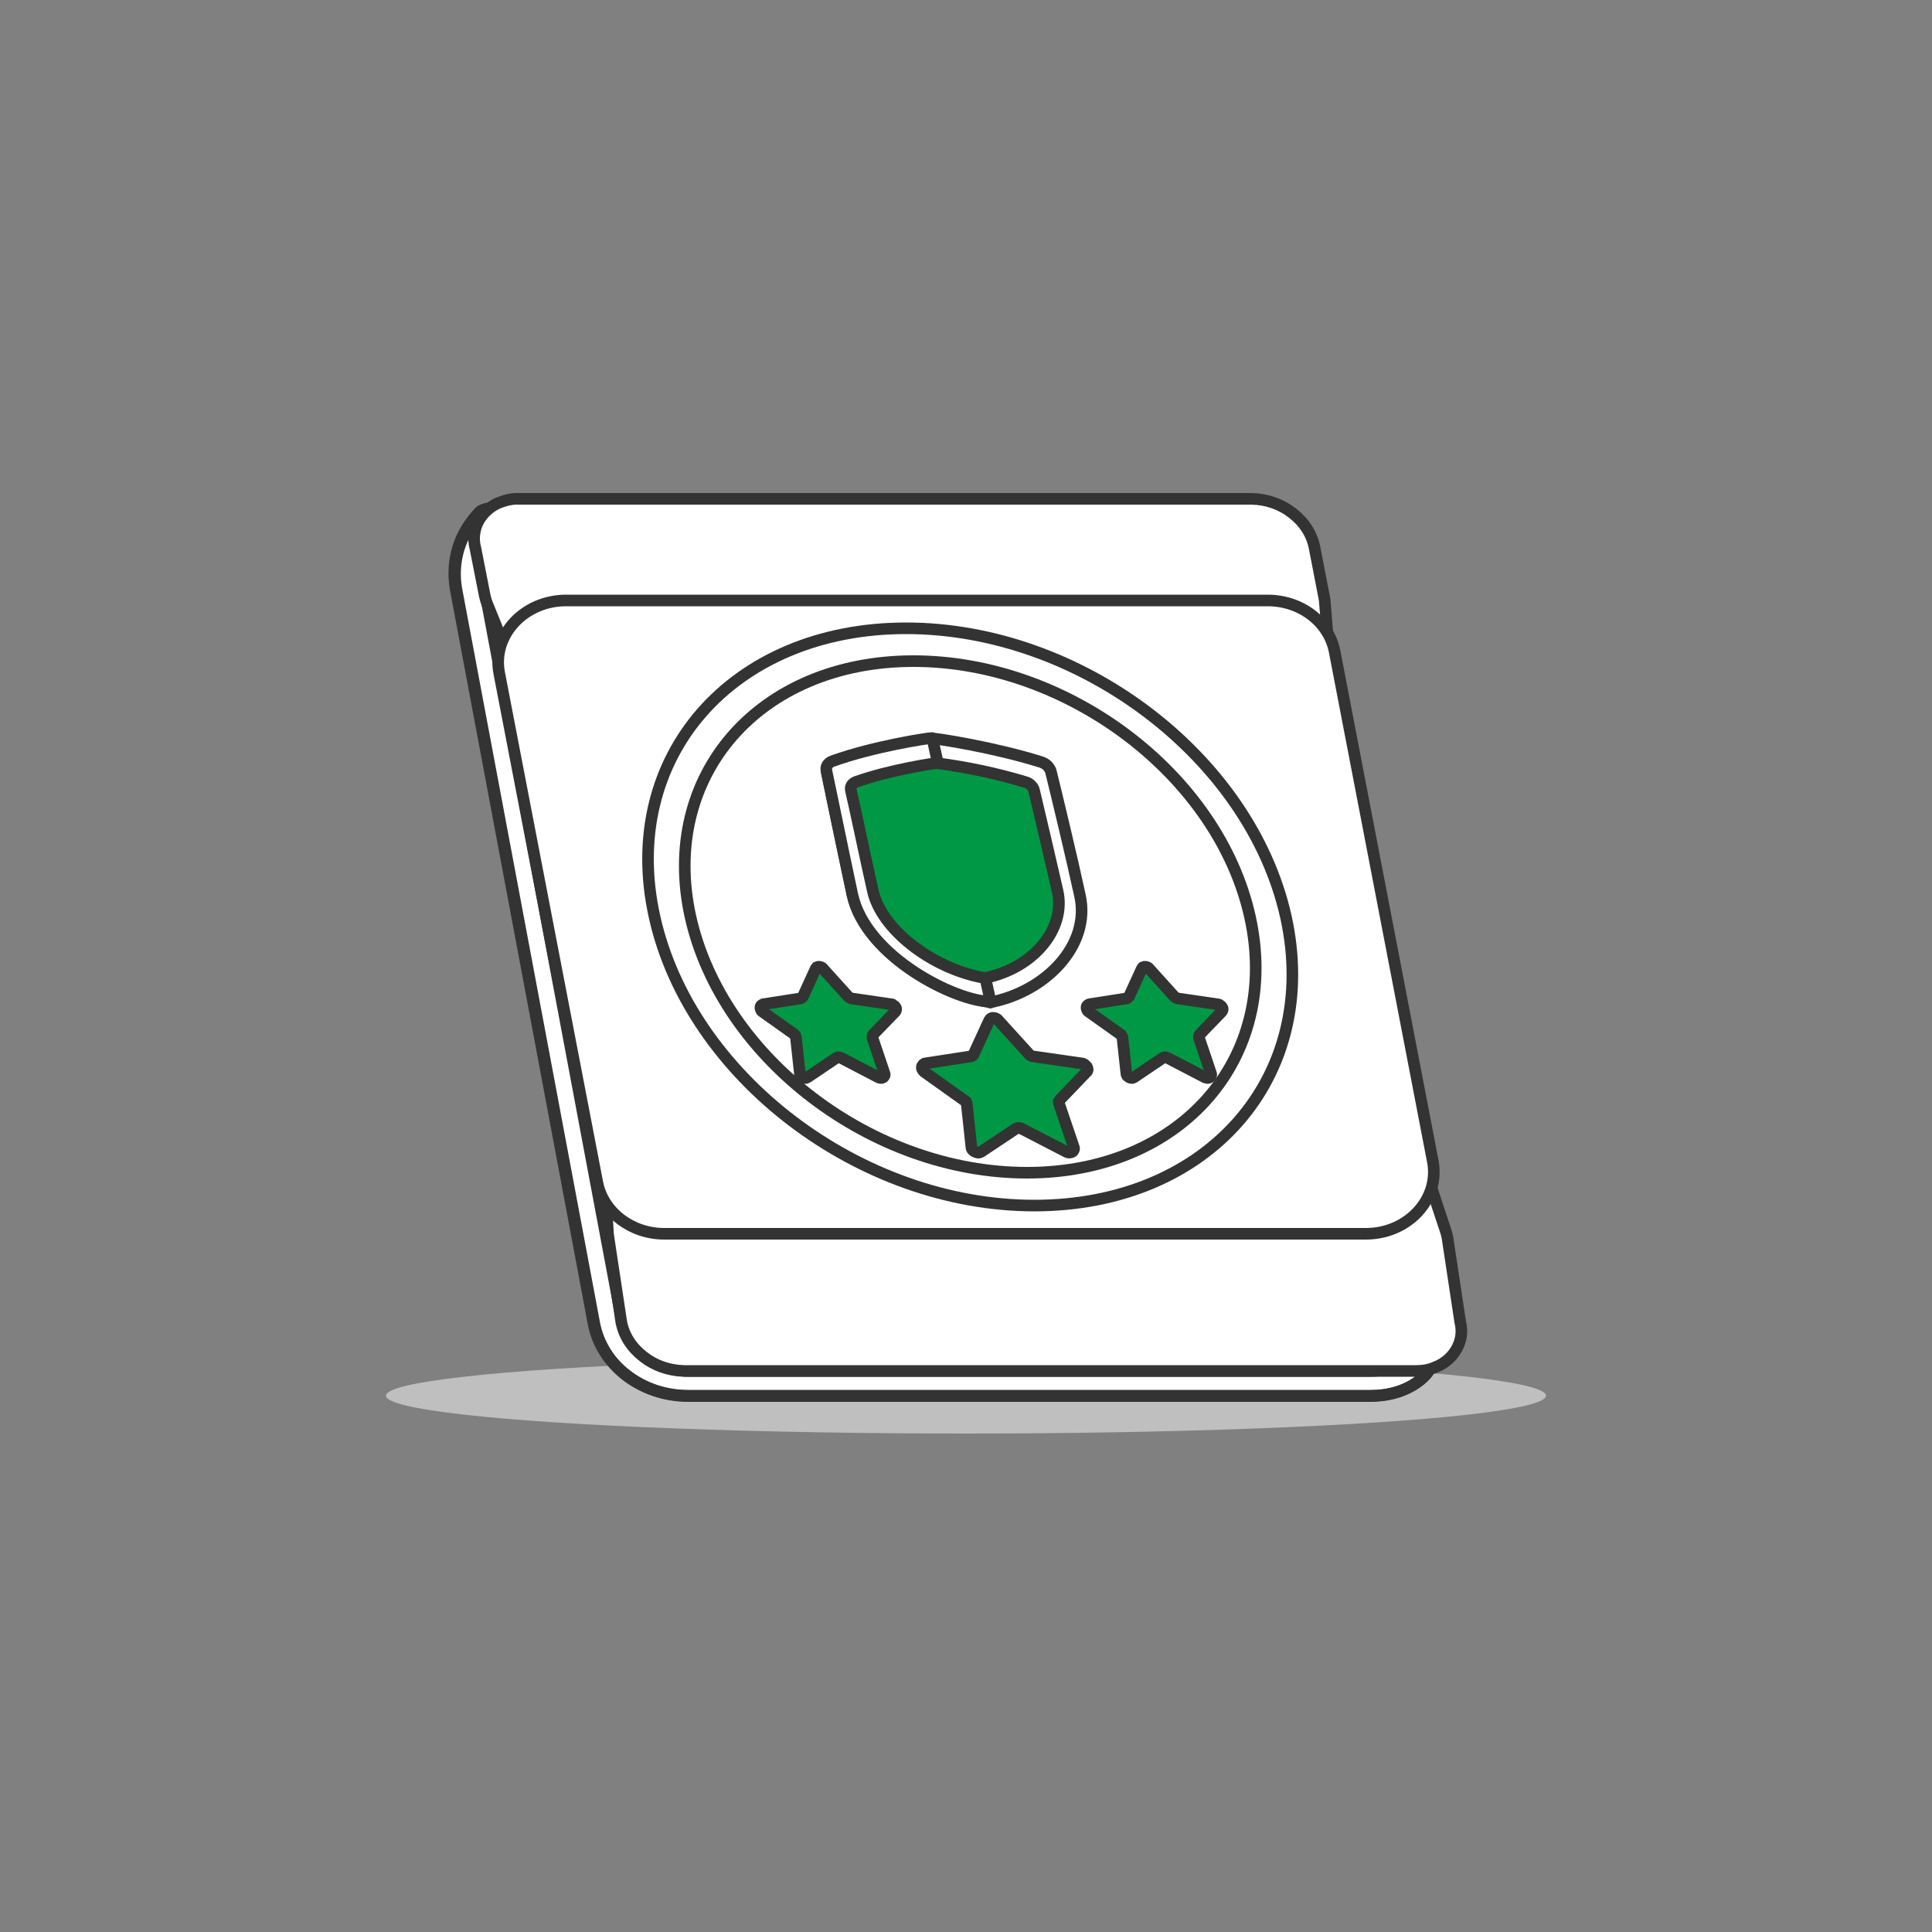 <?xml version="1.0" encoding="UTF-8"?> <svg xmlns:svgjs="http://svgjs.com/svgjs" xmlns="http://www.w3.org/2000/svg" xmlns:xlink="http://www.w3.org/1999/xlink" version="1.1" id="Layer_1" x="0px" y="0px" viewBox="0 0 500 500" style="enable-background:new 0 0 500 500;" xml:space="preserve"><rect x="0" y="0" width="500" height="500" fill="#808080" stroke="none"/> <style type="text/css"> .st0{fill:#BFBFBF;} .st1{fill:#FFFFFF;stroke:#333333;stroke-width:3;} .st2{fill:#FFFFFF;fill-opacity:0;stroke:#333333;stroke-width:3;stroke-miterlimit:10;} .st3{fill:#009845;stroke:#333333;stroke-width:3;} </style> <g> <ellipse class="st0" cx="250" cy="361.2" rx="150.1" ry="9.8"></ellipse> <g> <path class="st1" d="M354.8,361.2H178.1c-5.8,0-11.4-1.8-15.9-5.3c-4.5-3.4-7.4-8.2-8.4-13.4l-35.7-190.1c-0.6-3.4-0.4-7,0.6-10.3 c1-3.4,2.9-6.5,5.4-9.1c0.6-0.6,1.5-1,2.5-1c0.9,0,1.9,0.3,2.6,0.9c0.7,0.6,1.1,1.4,1.1,2.3c0,0.9-0.3,1.7-1,2.4 c-1.7,1.9-3,4.1-3.7,6.5c-0.7,2.4-0.9,4.9-0.4,7.3l35.7,190.2c0.7,3.7,2.8,7.1,6,9.5c3.1,2.4,7.1,3.7,11.3,3.7h176.6 c6.3,0,8.5-3,8.6-3c0.5-0.7,1.3-1.3,2.2-1.5c0.9-0.2,1.9-0.1,2.7,0.4c0.8,0.4,1.4,1.2,1.6,2c0.2,0.8,0.1,1.7-0.4,2.5 C367.9,357.3,363.1,361.2,354.8,361.2z"></path> <path class="st2" d="M178.1,361.3c-5.9,0-11.5-1.9-16-5.3c-4.5-3.5-7.5-8.2-8.5-13.5l-35.7-190.2c-0.6-3.5-0.4-7,0.6-10.4 c1-3.4,2.9-6.5,5.4-9.2c0.3-0.4,0.7-0.6,1.2-0.8c0.5-0.2,1-0.3,1.5-0.3c0.8,0,1.5,0.3,2.2,0.6c0.6,0.4,1.1,0.9,1.4,1.6 c0.3,0.6,0.4,1.3,0.2,1.9c-0.1,0.6-0.5,1.2-1,1.7c-1.7,1.9-3,4.1-3.7,6.4c-0.7,2.4-0.9,4.8-0.4,7.2l35.8,190.2 c0.7,3.7,2.8,7,5.9,9.4c3.1,2.4,7.1,3.7,11.1,3.7h176.6c6.2,0,8.4-2.9,8.4-2.9c0.5-0.8,1.3-1.3,2.3-1.5c1-0.2,2-0.1,2.8,0.4 c0.8,0.5,1.4,1.2,1.7,2.1c0.2,0.9,0.1,1.8-0.4,2.6c-1.5,2.3-6.4,6.3-14.8,6.3H178.1z"></path> <path class="st1" d="M366.6,354.8H177c-3.9-0.1-7.6-1.4-10.5-3.7c-3-2.3-5-5.4-5.7-8.9l-3.3-21.8c-0.1-0.7-0.2-1.3-0.2-2 c-3.4-63-10.6-112.6-31-161.6c-0.4-0.9-0.7-1.9-0.9-2.9l-2.4-12.2c-0.4-1.5-0.4-3.1,0-4.7c0.4-1.6,1.2-3,2.3-4.2 c1.1-1.2,2.5-2.2,4.1-2.8c1.6-0.6,3.3-1,5-0.9h189.6c3.9,0.1,7.6,1.4,10.5,3.7c3,2.3,5,5.4,5.7,8.9l2.5,12.9 c0.1,0.5,0.2,1.1,0.2,1.6c4.4,56,10.8,101.9,31.2,162.2c0.2,0.6,0.4,1.3,0.5,1.9l3.3,21.8c0.4,1.6,0.4,3.2,0,4.7 c-0.4,1.5-1.2,3-2.3,4.2c-1.1,1.2-2.5,2.2-4.1,2.8C370,354.5,368.3,354.8,366.6,354.8L366.6,354.8z"></path> <path class="st1" d="M171.9,319.3h181.6c10.9,0,19.2-9,17.3-18.8l-25.4-131.9c-1.5-7.7-8.8-13.2-17.3-13.2H146.5 c-10.9,0-19.2,9-17.3,18.8l25.4,131.9C156.1,313.7,163.4,319.3,171.9,319.3z"></path> </g> <g> <path class="st1" d="M267.7,312c-45.1,0-89.1-33.4-98.3-74.7c-9.2-41.3,20-74.7,65.1-74.7c45.1,0,89.1,33.4,98.3,74.7 C341.9,278.6,312.8,312,267.7,312z"></path> <path class="st1" d="M265.8,303.5c-40,0-78.9-29.6-87.1-66.2c-8.1-36.5,17.7-66.2,57.7-66.2c40,0,79,29.6,87.1,66.2 C331.6,273.9,305.7,303.5,265.8,303.5z"></path> <path class="st1" d="M220.7,231.8c2.8,12.6,19.6,24.8,35.5,27.6l0.1,0c14.5-2.8,26-14.9,23.2-27.6c-2.1-9.7-6.1-26.4-7.5-32 c-0.1-0.6-0.5-1.1-0.9-1.6c-0.5-0.5-1.1-0.8-1.7-1c-12.1-3.8-26.9-6.1-28.3-6.1c-1.4,0-16.5,2.7-25.7,6.1c-0.5,0.2-1,0.6-1.2,1 c-0.3,0.5-0.3,1-0.2,1.6C215.1,205.4,218.6,222.1,220.7,231.8z"></path> <path class="st1" d="M256.4,259.4l-15.1-68.3c0-0.1-0.1-0.1-0.1-0.1c-0.9,0-15,2.1-25.8,6c-0.6,0.2-1,0.6-1.3,1 c-0.3,0.5-0.3,1-0.2,1.6c0.2,0.8,4.3,20.8,6.7,32c3.6,16.2,27,27.6,35.6,27.6C256.3,259.5,256.4,259.5,256.4,259.4z"></path> <path class="st3" d="M225.9,230.6c2.1,9.6,14.9,20,28.9,22.5c0,0,0,0,0,0c0,0,0.1,0,0.1,0c12.8-2.6,21-12.9,18.8-22.5 c-1.8-7.9-5-21.5-6.1-26.1c-0.1-0.5-0.4-0.9-0.8-1.3c-0.4-0.4-0.9-0.7-1.4-0.8c-7.6-2.3-15.3-3.9-23-4.9c-0.1,0-0.1,0-0.1,0 c-0.3,0-12,1.7-20.9,4.9c-0.4,0.2-0.8,0.5-1,0.8c-0.2,0.4-0.3,0.8-0.2,1.3C221.3,209.1,224.1,222.7,225.9,230.6z"></path> <path class="st3" d="M249.3,284.6l-10.1-7.2c-0.2-0.2-0.4-0.4-0.5-0.6c-0.1-0.2-0.2-0.5-0.1-0.7c0-0.2,0.1-0.4,0.3-0.6 c0.2-0.2,0.4-0.3,0.6-0.3l11.7-1.8c0.2,0,0.4-0.1,0.5-0.2c0.1-0.1,0.3-0.2,0.3-0.4l4-8.7c0.1-0.2,0.2-0.3,0.4-0.5 c0.2-0.1,0.4-0.2,0.7-0.2c0.2,0,0.5,0.1,0.7,0.2c0.2,0.1,0.5,0.3,0.6,0.5l7.9,8.7c0.1,0.2,0.3,0.3,0.5,0.4 c0.2,0.1,0.4,0.2,0.6,0.2l12.5,1.8c0.3,0,0.5,0.1,0.8,0.3c0.2,0.2,0.4,0.4,0.6,0.6c0.1,0.2,0.2,0.5,0.2,0.7c0,0.2-0.1,0.5-0.3,0.6 l-6.9,7.2c-0.1,0.1-0.2,0.3-0.3,0.5c0,0.2,0,0.4,0.1,0.6l3.8,11.2c0.1,0.2,0.1,0.5,0,0.7c-0.1,0.2-0.2,0.4-0.4,0.5 c-0.2,0.1-0.5,0.2-0.7,0.2c-0.3,0-0.5-0.1-0.8-0.2l-11.6-6c-0.3-0.1-0.5-0.2-0.8-0.2c-0.3,0-0.5,0.1-0.7,0.2l-9,6 c-0.2,0.1-0.4,0.2-0.7,0.2c-0.3,0-0.5-0.1-0.8-0.2c-0.3-0.1-0.5-0.3-0.7-0.5c-0.2-0.2-0.3-0.5-0.3-0.7l-1.2-11.2 c0-0.2-0.1-0.4-0.2-0.6C249.7,284.9,249.5,284.7,249.3,284.6z"></path> <path class="st3" d="M290,267.7l-8.3-5.9c-0.2-0.1-0.3-0.3-0.4-0.5c-0.1-0.2-0.1-0.4-0.1-0.6c0-0.2,0.1-0.4,0.2-0.5 c0.1-0.1,0.3-0.2,0.5-0.3l9.6-1.5c0.2,0,0.3-0.1,0.4-0.2c0.1-0.1,0.2-0.2,0.3-0.3l3.3-7.2c0.1-0.2,0.2-0.3,0.3-0.4 c0.2-0.1,0.3-0.1,0.5-0.1c0.2,0,0.4,0,0.6,0.1c0.2,0.1,0.4,0.2,0.5,0.4l6.5,7.2c0.1,0.1,0.3,0.2,0.4,0.3c0.2,0.1,0.3,0.1,0.5,0.2 l10.3,1.5c0.2,0,0.5,0.1,0.7,0.3c0.2,0.1,0.4,0.3,0.5,0.5c0.1,0.2,0.2,0.4,0.1,0.6c0,0.2-0.1,0.4-0.2,0.5l-5.7,5.9 c-0.1,0.1-0.2,0.3-0.2,0.4c0,0.2,0,0.3,0,0.5l3.1,9.2c0.1,0.2,0.1,0.4,0,0.6c-0.1,0.2-0.2,0.3-0.3,0.4c-0.2,0.1-0.4,0.2-0.6,0.2 c-0.2,0-0.4-0.1-0.7-0.2l-9.6-5c-0.2-0.1-0.4-0.2-0.7-0.2c-0.2,0-0.4,0.1-0.6,0.2l-7.4,5c-0.2,0.1-0.4,0.2-0.6,0.2 c-0.2,0-0.5-0.1-0.7-0.2c-0.2-0.1-0.4-0.3-0.5-0.4c-0.1-0.2-0.2-0.4-0.2-0.6l-1-9.2c0-0.2-0.1-0.3-0.2-0.5 C290.3,268,290.2,267.8,290,267.7L290,267.7z"></path> <path class="st3" d="M205.6,267.7l-8.3-5.9c-0.2-0.1-0.3-0.3-0.4-0.5c-0.1-0.2-0.1-0.4-0.1-0.6c0-0.2,0.1-0.4,0.2-0.5 c0.1-0.1,0.3-0.2,0.5-0.3l9.6-1.5c0.2,0,0.3-0.1,0.4-0.2c0.1-0.1,0.2-0.2,0.3-0.3l3.3-7.2c0.1-0.2,0.2-0.3,0.3-0.4 c0.2-0.1,0.3-0.1,0.5-0.1c0.2,0,0.4,0,0.6,0.1c0.2,0.1,0.4,0.2,0.5,0.4l6.5,7.2c0.1,0.1,0.3,0.2,0.4,0.3c0.2,0.1,0.3,0.1,0.5,0.2 l10.3,1.5c0.2,0,0.4,0.1,0.6,0.3c0.2,0.1,0.4,0.3,0.5,0.5c0.1,0.2,0.2,0.4,0.1,0.6c0,0.2-0.1,0.4-0.2,0.5l-5.7,5.9 c-0.1,0.1-0.2,0.3-0.2,0.4s0,0.3,0,0.5l3.1,9.2c0.1,0.2,0.1,0.4,0,0.6c-0.1,0.2-0.2,0.3-0.3,0.4c-0.2,0.1-0.4,0.2-0.6,0.2 c-0.2,0-0.5-0.1-0.7-0.2l-9.6-5c-0.2-0.1-0.5-0.2-0.7-0.2s-0.4,0.1-0.6,0.2l-7.4,5c-0.2,0.1-0.4,0.2-0.6,0.2 c-0.2,0-0.5-0.1-0.7-0.2c-0.2-0.1-0.4-0.3-0.5-0.4c-0.1-0.2-0.2-0.4-0.2-0.6l-1-9.2c0-0.2-0.1-0.3-0.2-0.5 C205.9,268,205.7,267.8,205.6,267.7L205.6,267.7z"></path> </g> </g> </svg> 